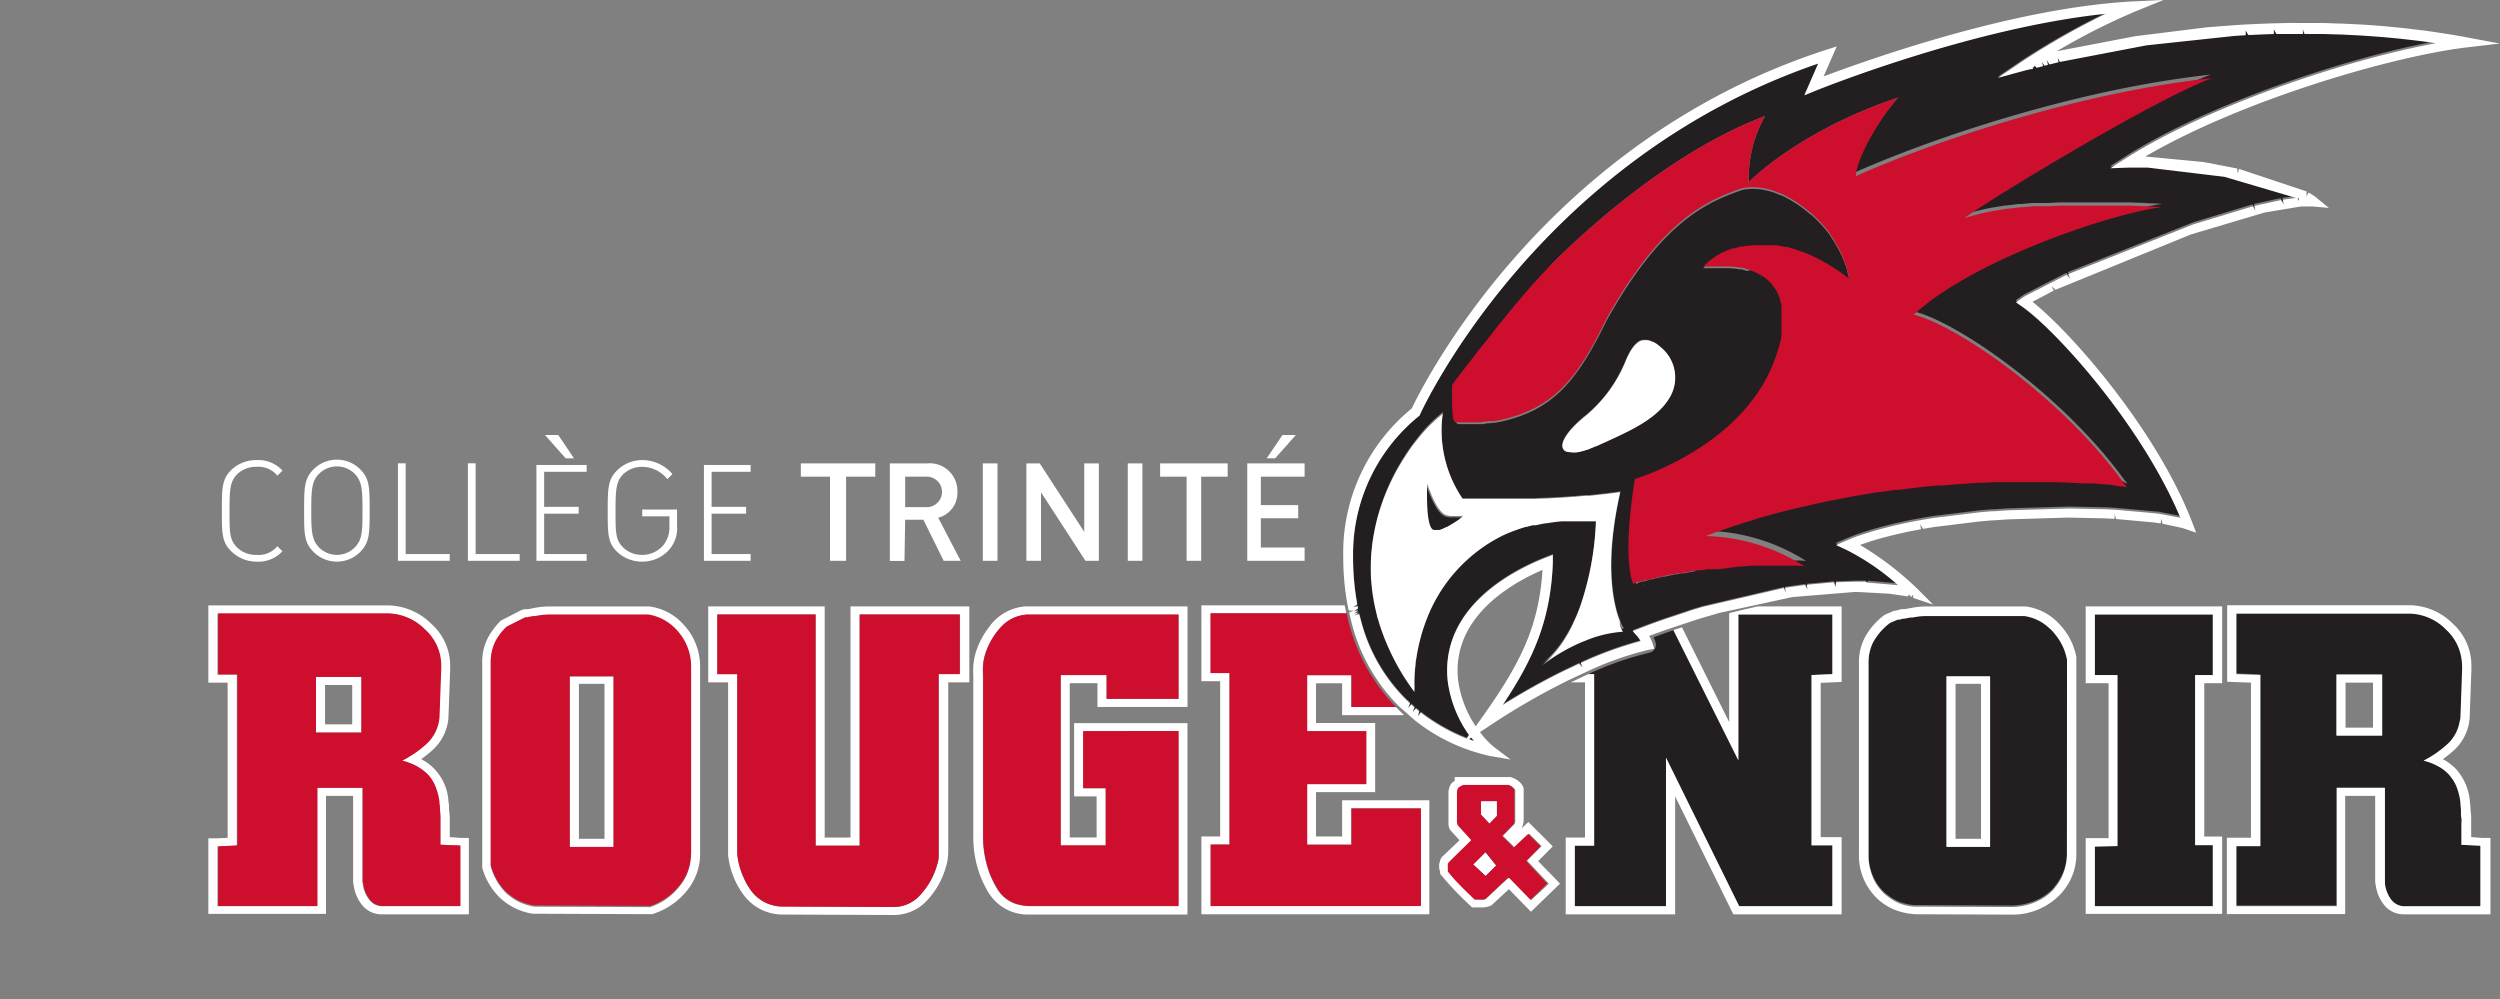 <svg id="Layer_1" data-name="Layer 1" xmlns="http://www.w3.org/2000/svg" viewBox="0 0 333.09 133.13"><rect x="0" y="0" width="333.09" height="133.13" fill="#808080" stroke="none"/><defs><style>.cls-1{fill:none;stroke:#fff;stroke-linecap:round;stroke-linejoin:round;stroke-width:0;}.cls-2{fill:#231f20;}.cls-3{fill:#fff;}.cls-4{fill:#ce0e2d;}</style></defs><polyline class="cls-1" points="0 133.13 0 133.13 0 133.13"/><path class="cls-2" d="M393,314a9.17,9.17,0,0,1,1.88-.2h13a6.11,6.11,0,0,1,3.3,1.58,6.11,6.11,0,0,0-3.3-1.58h-13a9.17,9.17,0,0,0-1.88.2h-.05l-.27,0,.27,0Z" transform="translate(-138.18 -231.89)"/><path class="cls-2" d="M391.91,314.17l-.13,0a.29.29,0,0,0-.1,0,.29.29,0,0,1,.1,0Z" transform="translate(-138.18 -231.89)"/><polygon class="cls-2" points="241.35 112.63 241.35 112.63 241.35 89.95 244.14 89.83 244.14 89.83 241.35 89.95 241.35 112.63"/><path class="cls-2" d="M387.9,349.25a5.76,5.76,0,0,1-.37-.85A5.76,5.76,0,0,0,387.9,349.25Z" transform="translate(-138.18 -231.89)"/><path class="cls-2" d="M331,347.49c0-.05,0-.11,0-.2s0-.08,0-.12,0,.08,0,.12,0,.15,0,.2l0,.19,0,.09,0-.09Z" transform="translate(-138.18 -231.89)"/><rect class="cls-2" x="259.33" y="90.06" height="22.73"/><path class="cls-2" d="M409.2,352.15a7,7,0,0,0,2.67-1.84l0-.05,0,.05A7,7,0,0,1,409.2,352.15Z" transform="translate(-138.18 -231.89)"/><path class="cls-2" d="M389.78,351.41a6.36,6.36,0,0,0,1.26.75,6.76,6.76,0,0,0,2.14.5,7,7,0,0,1-2.14-.5A6.36,6.36,0,0,1,389.78,351.41Z" transform="translate(-138.18 -231.89)"/><polygon class="cls-2" points="197.32 108.54 198.45 109.74 198.77 109.41 198.45 109.74 197.32 108.54 197.32 106.74 197.32 106.74 197.32 108.54"/><polygon class="cls-2" points="197.92 113.56 197.92 113.56 196.28 115.19 196.51 115.41 196.28 115.19 197.92 113.56"/><polygon class="cls-2" points="197.13 119.94 196.99 119.93 196.91 119.93 196.99 119.93 197.13 119.94 197.31 119.94 197.41 119.93 197.31 119.94 197.13 119.94"/><polygon class="cls-2" points="201.15 117.01 201.29 117.15 201.15 117.01 201.15 117.01"/><polygon class="cls-2" points="231.72 120.74 231.72 120.74 241.35 120.74 244.14 120.74 244.14 120.74 241.35 120.74 231.72 120.74"/><path class="cls-2" d="M332.77,349.83l.13.14c.3.32.62.62.93.92-.31-.3-.63-.6-.93-.92Z" transform="translate(-138.18 -231.89)"/><polygon class="cls-2" points="192.96 116.03 192.97 116.07 192.98 116.11 192.97 116.07 192.96 116.03"/><polygon class="cls-2" points="203.33 114.72 205.26 112.78 205.26 112.78 203.33 114.72 206.22 117.77 205.6 118.36 206.22 117.77 203.33 114.72"/><polygon class="cls-2" points="197.94 116.73 197.94 116.73 199.15 115.53 197.94 116.73"/><polygon class="cls-2" points="221.97 120.74 209.81 120.74 209.81 120.74 221.97 120.74 221.97 100.96 221.97 100.96 221.97 120.74"/><path class="cls-2" d="M413.6,319.6v26.07a6.92,6.92,0,0,1-.52,2.68,6.92,6.92,0,0,0,.52-2.68V319.6a7.36,7.36,0,0,0-1.54-3.34A7.36,7.36,0,0,1,413.6,319.6Z" transform="translate(-138.18 -231.89)"/><path class="cls-2" d="M390,314.84l1-.43.18,0-.18,0-1,.43a8.15,8.15,0,0,0-1.7,1.72,7.71,7.71,0,0,0-.62,1h0a7.71,7.71,0,0,1,.62-1A8.15,8.15,0,0,1,390,314.84Z" transform="translate(-138.18 -231.89)"/><path class="cls-2" d="M457,352a2.23,2.23,0,0,0,.71.48A2.23,2.23,0,0,1,457,352Z" transform="translate(-138.18 -231.89)"/><rect class="cls-2" x="311.29" y="104.96" height="15.78"/><polygon class="cls-2" points="307.27 26.67 307.24 26.71 307.27 26.79 307.27 26.67"/><path class="cls-2" d="M455.88,349V336.85h0V349.3s0,.07,0,.1,0-.06,0-.1Z" transform="translate(-138.18 -231.89)"/><polygon class="cls-2" points="306.27 26.43 306.09 26.35 306.31 26.84 306.27 26.43"/><polygon class="cls-2" points="301.16 89.95 297.95 89.83 297.95 89.83 301.16 89.95 301.16 112.73 297.95 112.73 297.95 112.73 301.16 112.73 301.16 89.95"/><polygon class="cls-2" points="307.11 26.1 307.06 26.2 307.08 26.25 307.11 26.1"/><path class="cls-2" d="M333.9,330.37l.68.25c-.12-.14-.24-.3-.36-.46Z" transform="translate(-138.18 -231.89)"/><polygon class="cls-2" points="330.57 112.68 329.31 112.62 330.57 112.68 330.57 112.68"/><path class="cls-2" d="M464.07,315.77a6.55,6.55,0,0,1,2.08,4,6.55,6.55,0,0,0-2.08-4,7,7,0,0,0-4.8-2.12h0A7,7,0,0,1,464.07,315.77Z" transform="translate(-138.18 -231.89)"/><polygon class="cls-2" points="328.03 89.12 328.03 89.12 328.03 89.26 328.03 89.12"/><polygon class="cls-2" points="282.15 112.73 282.15 89.95 282.15 89.95 282.15 112.73 279.11 112.79 279.11 120.74 279.11 120.74 279.11 112.79 282.15 112.73"/><path class="cls-2" d="M464.59,335.28a5.1,5.1,0,0,1,.93,1.57A5.1,5.1,0,0,0,464.59,335.28Z" transform="translate(-138.18 -231.89)"/><path class="cls-2" d="M464.46,335.11a5.57,5.57,0,0,0-1.61-1.19,5.57,5.57,0,0,1,1.61,1.19Z" transform="translate(-138.18 -231.89)"/><path class="cls-2" d="M461.08,333.26h0A14.42,14.42,0,0,0,464.3,331a5.26,5.26,0,0,0,1.56-2.88,5.21,5.21,0,0,1-1.57,2.88A14.14,14.14,0,0,1,461.08,333.26Z" transform="translate(-138.18 -231.89)"/><path class="cls-2" d="M466.18,341.74c0-.28,0-.55,0-.83s0-.41-.05-.61c0,.2,0,.41.05.61S466.17,341.46,466.18,341.74Z" transform="translate(-138.18 -231.89)"/><rect class="cls-2" x="279.1" y="81.88" height="8.07"/><path class="cls-2" d="M466.22,343s0-.06,0-.09,0,.06,0,.09Z" transform="translate(-138.18 -231.89)"/><rect class="cls-2" x="42.21" y="104.96" height="15.78"/><path class="cls-2" d="M333,300.78h0l-.08,0h0l-.16.05h-.05l-.18,0h-.08a2.36,2.36,0,0,1-.29,0h-.32l-.31,0h-.17a3.89,3.89,0,0,1-.54-.1c-1.41-.34-2.6-4.23-2.6-4.23s-.3,6.15.94,6.19a.38.38,0,0,0,.15,0h.12a.7.7,0,0,0,.14,0h0l.13,0,.08,0,.08,0h0l.14-.05.17-.07.15-.06h0l.17-.08h0l.15-.07.1-.06.07,0h0l.14-.08.19-.1.14-.08h0l.14-.09,0,0,.13-.08h0l0,0,.15-.09.12-.07h0a.91.91,0,0,0,.16-.11l.12-.07.16-.11.09-.06.12-.09h0l.08-.06h0l0,0,0,0a.73.73,0,0,0,.09-.08h0l.06-.05a.18.18,0,0,0,.07-.05l.12-.09,0,0Z" transform="translate(-138.18 -231.89)"/><path class="cls-2" d="M230.18,346.51a6.62,6.62,0,0,1-.59,2.12A6.62,6.62,0,0,0,230.18,346.51Z" transform="translate(-138.18 -231.89)"/><polygon class="cls-2" points="61.27 112.68 61.27 120.74 61.27 120.74 61.27 112.68 59.93 112.61 61.27 112.68"/><path class="cls-2" d="M187.33,351.72a4.55,4.55,0,0,1-.57-1,4.55,4.55,0,0,0,.57,1,2.13,2.13,0,0,0,1,.77A2.13,2.13,0,0,1,187.33,351.72Z" transform="translate(-138.18 -231.89)"/><path class="cls-2" d="M186.44,349.3V336.85h0V349.3a.6.6,0,0,0,.06.27,4.16,4.16,0,0,0,.26,1.12,4.25,4.25,0,0,1-.26-1.12A.6.6,0,0,1,186.44,349.3Z" transform="translate(-138.18 -231.89)"/><path class="cls-2" d="M208.3,352.42a6.59,6.59,0,0,1-2.12-1.11A6.59,6.59,0,0,0,208.3,352.42Z" transform="translate(-138.18 -231.89)"/><path class="cls-2" d="M203.61,347.32a8.08,8.08,0,0,0,1.46,2.9,8.08,8.08,0,0,1-1.46-2.9Z" transform="translate(-138.18 -231.89)"/><path class="cls-2" d="M208.47,314.17l-.14,0-.11,0,.11,0Z" transform="translate(-138.18 -231.89)"/><path class="cls-2" d="M204.78,316.56a8.43,8.43,0,0,1,.92-1.05l1.43-.73-1.43.73a8.43,8.43,0,0,0-.92,1.05,6.71,6.71,0,0,0-.61,1,6.22,6.22,0,0,0-.56,2.71h0a6.22,6.22,0,0,1,.56-2.71A6.71,6.71,0,0,1,204.78,316.56Z" transform="translate(-138.18 -231.89)"/><path class="cls-2" d="M209.49,314a9.29,9.29,0,0,1,1.9-.21h13.13a6.22,6.22,0,0,1,2.27.8,6.22,6.22,0,0,0-2.27-.8H211.39a9.29,9.29,0,0,0-1.9.21h0l-.28,0,.28,0Z" transform="translate(-138.18 -231.89)"/><path class="cls-2" d="M196.85,342c0,.35,0,.71,0,1.06v1.41h0V343c0-.35,0-.71,0-1.06s0-.71,0-1.06a.61.61,0,0,0,0-.14.61.61,0,0,1,0,.14C196.82,341.26,196.83,341.62,196.85,342Z" transform="translate(-138.18 -231.89)"/><rect class="cls-2" x="167.16" y="344.62" width="2.57" transform="translate(-153.72 -223.85) rotate(-2.61)"/><path class="cls-2" d="M193.36,333.86a6.4,6.4,0,0,1,1.28.83A6.4,6.4,0,0,0,193.36,333.86Z" transform="translate(-138.18 -231.89)"/><path class="cls-2" d="M196.67,339c0-.07,0-.15,0-.22a7.78,7.78,0,0,0-.42-1.77,7.78,7.78,0,0,1,.42,1.77C196.66,338.86,196.66,338.94,196.67,339Z" transform="translate(-138.18 -231.89)"/><path class="cls-2" d="M194.71,315.77a6.43,6.43,0,0,1,2.17,4.83V321l-.23,6.42a5.39,5.39,0,0,1-1.71,3.59h0a5.39,5.39,0,0,0,1.71-3.59l.23-6.42v-.41a6.43,6.43,0,0,0-2.17-4.83,7.08,7.08,0,0,0-4.85-2.12h0A7.08,7.08,0,0,1,194.71,315.77Z" transform="translate(-138.18 -231.89)"/><rect class="cls-2" x="28.98" y="89.89" width="2.57"/><path class="cls-2" d="M191.69,333.26a15.46,15.46,0,0,0,2.49-1.59,15.46,15.46,0,0,1-2.49,1.59Z" transform="translate(-138.18 -231.89)"/><rect class="cls-2" x="174.08" y="97.41" width="7.88"/><rect class="cls-2" x="161.28" y="112.53" width="2.5"/><polygon class="cls-2" points="141.32 89.95 141.32 89.95 147.44 89.95 147.44 93.11 147.44 93.11 147.44 89.95 141.32 89.95"/><rect class="cls-2" x="141.32" y="112.68" width="6.01"/><path class="cls-2" d="M230.25,320.62h0a7.06,7.06,0,0,0-1.13-3.79A7.06,7.06,0,0,1,230.25,320.62Z" transform="translate(-138.18 -231.89)"/><path class="cls-2" d="M333.21,336.46v0h0v0l-.33.16-.12.08.12-.08Z" transform="translate(-138.18 -231.89)"/><path class="cls-2" d="M271.29,350.78a4.52,4.52,0,0,0,2,1.49A4.52,4.52,0,0,1,271.29,350.78Z" transform="translate(-138.18 -231.89)"/><path class="cls-2" d="M339.88,336.89l-.17-.16a1.1,1.1,0,0,0-.35-.22,1.1,1.1,0,0,1,.35.22Z" transform="translate(-138.18 -231.89)"/><path class="cls-2" d="M331.27,346.76l3-2.94-1.81-2-.09-.31v-4.07a1.26,1.26,0,0,1,.05-.33.47.47,0,0,1,.05-.1.47.47,0,0,0-.05.1,1.26,1.26,0,0,0-.05.33v4.07l.09.31,1.81,2-3,2.94-.07.15-.05.09.05-.09Z" transform="translate(-138.18 -231.89)"/><polygon class="cls-2" points="201.66 112.94 202.93 111.75 201.66 112.94 200.11 111.4 201.67 109.81 200.11 111.4 201.66 112.94"/><rect class="cls-2" x="174.08" y="112.53" width="5.9"/><path class="cls-2" d="M236.41,321.71h0v24a10,10,0,0,0,.87,3.14,10,10,0,0,1-.87-3.14Z" transform="translate(-138.18 -231.89)"/><path class="cls-2" d="M263.27,345.19c0,.36,0,.69,0,1a5,5,0,0,1-.17.78,5,5,0,0,0,.17-.78c0-.32,0-.65,0-1V321.71h0Z" transform="translate(-138.18 -231.89)"/><polygon class="cls-2" points="114.54 112.68 114.54 81.88 114.54 81.88 114.54 112.68 108.67 112.68 108.67 81.88 108.67 81.88 108.67 112.68 114.54 112.68"/><rect class="cls-2" x="95.57" y="81.88" height="7.95"/><path class="cls-2" d="M270.13,348.68h0a11.85,11.85,0,0,1-.52-1.52A11.85,11.85,0,0,0,270.13,348.68Z" transform="translate(-138.18 -231.89)"/><path class="cls-2" d="M271.8,315.14l0,0Z" transform="translate(-138.18 -231.89)"/><path class="cls-2" d="M275.05,313.76H275a4.89,4.89,0,0,0-.57.08,5.21,5.21,0,0,1,.57-.08Z" transform="translate(-138.18 -231.89)"/><path class="cls-2" d="M271,316.06a7.41,7.41,0,0,1,.83-.92,7.41,7.41,0,0,0-.83.92,9.43,9.43,0,0,0-1.63,3.16,6.53,6.53,0,0,0-.24,1.32,6.53,6.53,0,0,1,.24-1.32A9.43,9.43,0,0,1,271,316.06Z" transform="translate(-138.18 -231.89)"/><rect class="cls-2" x="144.32" y="97.44" height="7.6"/><path class="cls-2" d="M366.79,307.55h0l-.25,0,.25,0Z" transform="translate(-138.18 -231.89)"/><path class="cls-2" d="M360,308.92h0l-.21.05-.06,0,.06,0Z" transform="translate(-138.18 -231.89)"/><polygon class="cls-2" points="265.75 27.64 265.75 27.64 265.75 27.64 265.75 27.64"/><path class="cls-2" d="M413,258.62Z" transform="translate(-138.18 -231.89)"/><path class="cls-2" d="M377.84,306.57h0Z" transform="translate(-138.18 -231.89)"/><polygon class="cls-2" points="194.01 56.36 194.01 56.36 194.01 56.36 194.01 56.36"/><path class="cls-2" d="M458.41,237c-1-.11-1.85-.19-2.73-.27l-2.7-.2-2.66-.14-2.62-.08h-.17c-.81,0-1.61,0-2.4,0l-.22-.67v.67h-1.69l-1.84,0-.34-.66,0,.66-1.62.06-1.77.08-.36-.64,0,.66-1.54.1-11.68,1.25L412.59,240l-.32-.61.15.65-1.22.3-.36-.6h0l.16.65-.47.12-.34-.56h0l.16.61-.86.23-.22-.26-.15.1.07.24-.13-.2-.1.06.05.19-.28.08-.06-.08-.18.12v0l-.16,0-4,1.09,3.35-2.27a99.76,99.76,0,0,1,11.08-6.25c-17.93,1.86-38.41,10.15-38.63,10.24l-1.52.62,1.85-4.23c-37.63,12.88-52.9,46.41-53.06,46.75l-.07.17-.15.11a23.72,23.72,0,0,0-8.71,18.81,34.24,34.24,0,0,0,.56,6.24l-.6.37.65-.13.06.28-.6.4.65-.14-.59.42.65-.15-.61.39.65-.15.28,1.06a22.84,22.84,0,0,0,5.9,10.26l.59.56-.28.66.45-.5.43.37-.24.67.43-.51.44.37-.19.69.4-.53a24.66,24.66,0,0,0,6.11,3.47l.32-.46a15.94,15.94,0,0,1-2.84-7.16c-1.05-9.87,8.78-14.81,13.05-16.48l.95-.37,0,1c-.29,7.59-2.49,12.72-6.68,19,2.72-1.69,5.42-3.2,8.07-4.5l2.1-1,.5.51-.27-.61.46-.21a49.52,49.52,0,0,1,7.52-2.7,3.36,3.36,0,0,0-.43-.63l-.63-.72.89-.34c1.17-.45,2.29-.86,3.4-1.24l3.68-1.23,1.31-.4,10.86-2.54.29.63-.11-.66,2.66-.38.33.63-.08-.66,3.57-.32.3.65,0-.66,2.63-.08,1.3,0,.26.67,0-.66,4,.34a32.22,32.22,0,0,0-6.91-4.72l-1.36-.63,1.37-.59c.42-.18.86-.36,1.31-.53l.46-.16c.31-.11.63-.22,1-.32l.55-.18,1-.28.59-.16,1-.26.58-.14,1.2-.27.45-.09q.84-.18,1.71-.33l.28-.05,1.48-.25,6.21-.76,1.49-.13.38,0,1.88-.13,8.13-.24,4.89.1,1.35.07,5.29.48c.35,0,.7.09,1,.15l2.28.44c-5.13-12.27-16.48-24.92-21.12-28.16l-.78-.55.78-.54c.14-.1.3-.21.49-.32l5.47-2.8.5.51-.28-.61,16.73-6.65,7.86-2.38.37.59-.16-.65,3.54-.77.38.61-.12-.66,1.75-.24-9.53-2.81-10.23-1.23-1.33,0-1.2,0-2.46.09,2.07-1.32c10.78-6.86,29.11-13.1,41.32-15.34l-1.47-.21C460.2,237.16,459.3,237.06,458.41,237Zm-109,80-.51.2-.49.22-.45.21-.1.05-.5.25,0,0c-.19.09-.38.21-.57.31a24.9,24.9,0,0,0-3.15,2.07,14.45,14.45,0,0,0,3.15-3.67c.21-.34.41-.69.61-1.05s.41-.82.6-1.24c.11-.23.2-.45.3-.68s.15-.36.22-.54l.21-.55a39.53,39.53,0,0,0,2.14-11.51h-.49l-.13,0h-2.55l-.26,0h0l-.73,0h0l-.36,0h0l-.76.07-.37.05-1,.15h0l-.1,0c-.4.07-.81.15-1.23.25h0l-.14,0-.09,0-.14,0h0l-.05,0-.87.23-.1,0-.35.11c-.31.09-.61.2-.92.31l-.16.06-.25.09h0c-.44.17-.89.35-1.33.56a20.68,20.68,0,0,0-10,10.75l-.2.5c-.07.17-.13.34-.19.51a1.27,1.27,0,0,0-.06.18c-.19.53-.35,1-.49,1.55l-.12.47c-.18.71-.32,1.38-.43,2-.07.46-.13.9-.18,1.31a20.55,20.55,0,0,0-.12,3.6,30.56,30.56,0,0,1-4.68-9.09l-.15-.53c0-.17-.11-.34-.15-.51l-.06-.24c0-.1-.05-.21-.07-.31l-.06-.23c0-.11-.05-.21-.07-.32a1.74,1.74,0,0,1-.05-.22c-.16-.77-.29-1.52-.37-2.27s-.14-1.55-.16-2.31a24.79,24.79,0,0,1,.49-5.45,25.32,25.32,0,0,1,.78-3c.21-.64.44-1.27.68-1.88s.51-1.19.78-1.76.56-1.12.86-1.64.6-1,.92-1.52c.15-.25.31-.48.47-.71.48-.7,1-1.34,1.44-1.93a20.37,20.37,0,0,1,3.15-3.13A16.2,16.2,0,0,0,333,298.26h2l.22,0H341l1.38,0h.21l1.48-.06h.22l1.6-.09h.2l1.72-.13h.18l1.41-.13.42,0h.14l2-.22H352l2.09-.27c-1.66,7.41-1.31,12.26-.68,15.09l.06.25c0,.1.05.2.07.3l.06.24.09.3.06.21c.07.2.13.38.19.54s.15.39.21.55a5.83,5.83,0,0,0,.4.79A15.82,15.82,0,0,0,349.44,317Zm-13.09-28.81Zm12.94-.82a18.51,18.51,0,0,0,5.55-7.57c.1-.22.19-.43.29-.62l.09-.18.2-.37a1.63,1.63,0,0,0,.11-.17l.19-.28.12-.15.19-.23s.07-.08.11-.11l.22-.19.09-.07a1.92,1.92,0,0,1,.31-.18l.05,0a1.34,1.34,0,0,1,.26-.09l.11,0,.21,0h.1a1.72,1.72,0,0,1,.44.06h0a2.56,2.56,0,0,1,.43.17l.09,0,.45.27.09.07c.15.11.31.24.47.38a5.19,5.19,0,0,1,1.08,6.86c-1.65,2.7-5.23,4.29-8.28,5.69l-.69.31-.17.08-.58.26-.07,0-.56.24-.13.05-.43.18-.09,0-.44.16-.1,0-.34.09-.09,0-.36.07h-.08l-.28,0h-.07a2.42,2.42,0,0,1-.47-.05h0a2,2,0,0,1-.47-.17C345.6,291.35,346.84,289.36,349.29,287.33ZM357,309.81l-.17.07.17-.07Zm14.88-2.95h.05l.37,0Zm.76-.07h0Zm2.28-.18h0Zm24.58-11.16h0l-.61.05.62-.05h0ZM421,296h0c.22,0,.43.09.61.14C421.43,296.11,421.22,296.06,421,296Zm-21.27-35.48c.38-.13.78-.25,1.19-.36h0l.32-.08h0c.39-.1.79-.2,1.21-.29h0l0,0-.06,0h0l0,0h0c.44-.1.91-.19,1.38-.27h0l.36-.06h0l1.29-.2h0l.18,0h0l.38-.05,1.14-.14h0l.37,0h0l1.35-.13h0l.25,0h0l.56,0,.48,0-.45,0,.45,0,.55,0h0l.38,0h0l1.36-.08H413l.55,0,.66,0H415l1.34,0h5.62l1.29.05h.15l1.32.07h.3l1.23.08c-8.07,1.15-25.87,7.6-33,14.34,5.85,1.45,20.23,11.42,28.38,23L421,296h0l-.18,0h0l-.18,0-.45-.09h-.09l-.79-.13h0l-.21,0h0l-.54-.07-.2,0-.17,0h0l-.86-.1h-.11l-.23,0h0l-.42,0-.45,0h-.26l-1.12-.07h0l-.22,0h0l-1-.05h-.32l-1.23-.05h-.22l-1.19,0h-1.81l-2,0h-.6l-1.52,0h0l-.66,0h0l-1.9.09h-.29l-2.24.15h0l-.61.05h0l-1.72.14-.33,0-.42,0h0l-1.9.19-.52.06-2.44.3-.4.05-.15,0h-.08c-.62.08-1.26.17-1.89.27h0l-.18,0-.63.09-1.93.32h0l-.62.11h0c-.85.15-1.7.31-2.56.49l-.45.09h-.09c-.69.14-1.38.28-2.07.44l-.84.19-1.93.45-.59.15-.14,0h0l-2.62.69-.35.11c-.76.21-1.52.43-2.28.67h0l-.81.25h0l-1.9.62h0l-.78.27h0c-.87.3-1.74.61-2.61.94a25.63,25.63,0,0,1,13.1,4l-.74-.05h-.18l-.83,0h-.62l-.67,0h-.23l-.47,0h0l-.26,0-.48,0-.28,0-.38,0h-.1l-.3,0-.37,0h-.13l-.29,0h0l-.37,0h-.13l-.29,0-.56.06-.26,0h0l-.5.06-.13,0-.18,0-1.72.24-.08,0-.76.11-.24,0H367l-.46.08h-.07l-.27,0h-.05l-.49.09h0l-.29.05-.22,0-.13,0-.09,0,.22,0-.13,0-.09,0h-.1l-.29.05h0L364,308h0l-.3.06-.42.08h0l-.08,0h0l-.27.05-.38.08-.16,0-.22,0-.6.13-.15,0h0l-.71.16h-.05l-.63.15-.15,0-.08,0h-.05l-.34.09h0l-.24.06-.16.05h0l-.16,0-.23.07h0l-.32.1h0l-.15,0-.08,0h0l-.29.09h0l-.2.07h0l-.14.05-.13.05-.08,0,.08,0,0,0,0,0-.08,0h0l-.08,0-.17.07-.07,0h-.05l-.1,0h0l-.2.09-.11.05h0l-.27.15c-1.54-4,.23-14,.23-14s13.77-4,18.33-15.14c.14-.34.26-.66.38-1v0c0-.1.06-.19.1-.29h0c0,.1-.07.19-.1.29l.06-.19,0-.1h0c.07-.21.15-.42.21-.62s.07-.24.11-.36h0c0-.18.11-.36.16-.54h0l.09-.37h0c0-.12.06-.24.08-.36l0-.12h0c0-.12.05-.24.07-.36l0-.17v0l0,.14h0l0-.14v-.09a1.55,1.55,0,0,0,0-.21v0h0c0-.12,0-.23,0-.35h0c0-.1,0-.2,0-.29s0-.1,0-.14,0-.22,0-.33h0c0-.13,0-.27,0-.4h0c0-.11,0-.21,0-.32h0c0-.13,0-.25,0-.38h0c0-.1,0-.2,0-.3h0l0-.35h0a2.7,2.7,0,0,0,0-.28l0-.18,0-.16h0c0-.09,0-.17-.05-.26h0l-.09-.32h0a2.17,2.17,0,0,1-.07-.24s0-.08,0-.13a1.34,1.34,0,0,0-.07-.18h0c0-.07,0-.14-.08-.2a.93.93,0,0,0-.05-.1l-.11-.24s-.05-.11-.08-.17h0a.05.05,0,0,0,0,0,2.63,2.63,0,0,0-.2-.33l-.05-.09a5,5,0,0,0-.32-.44l-.06-.07-.05-.06-.11-.12.1.12h0l-.1-.12-.13-.15-.13-.13-.22-.2,0,0h0l-.16-.13,0,0-.23-.18h0l-.18-.13-.11-.07-.15-.1h0l-.2-.11h0l-.05,0,.05,0-.12-.07-.14-.08-.21-.11h0l-.18-.09,0,0h0l0,0-.23-.1h0l-.28-.11-.23-.09L371,268l-.24-.07h0l-.31-.09h0l-.25-.07h0l-.13,0-.17,0h0l-.25-.05h0l-.34-.05h0l-.25,0h0l-.37-.05h0l-.24,0h0l-.42,0h-.27l-.55,0,.55,0h0a5.12,5.12,0,0,0-.56,0h-.69c-.46,0-.93,0-1.4,0,.21-.22.42-.43.65-.63h0l0,0h0c.23-.19.46-.37.71-.54h0l.07-.06h0l.07-.05.34-.2.34-.21-.19.12.19-.12h0l0,0,.05,0h0l0,0,0,0h0a7.49,7.49,0,0,1,.81-.38h0l.12-.06h0q.42-.17.87-.3h0l.14,0h0a8.82,8.82,0,0,1,.92-.22h0l.14,0h0a9.05,9.05,0,0,1,.93-.13h.19c.34,0,.69-.05,1.05-.05h.62l.31,0h0l.36,0h.06l.26,0h0l.37,0h0l.32,0h0l.37.07h0l.33.06h0l.38.09h0l.18,0,.15,0h0l.39.1h0l.33.1h0l.39.12h0l.33.12h0l.4.14h0l.23.09.1,0-.1,0,0,0,.06,0h0l.41.16h0l.35.15h0l.41.19h0l.32.15h0l.43.21h0l.35.18h0l.44.24h0l.13.08.21.12h0l.46.27h0l0,0,0,0h0l.05,0h0l.27.17h0c.17.1.33.21.49.32h0l.06,0,.25.17h0l.54.38h0l.22.16-.22-.16h0l.12.09.12.08,0,0h0l.82.62a10.14,10.14,0,0,0-.29-1.21.31.31,0,0,0,0-.08s0-.05,0-.08h0c-.11-.37-.24-.74-.38-1.1h0c0-.06-.05-.12-.07-.19q-.23-.53-.48-1.05l-.09-.17h0c-.18-.35-.37-.7-.58-1h0l0-.07h0c-.21-.33-.43-.65-.66-1h0l0-.05v0l0,0h0c-.23-.31-.47-.61-.72-.91h0l-.13-.15h0c-.25-.28-.5-.56-.76-.82h0l-.14-.14c-.27-.27-.54-.52-.82-.77h0l-.05,0h0l-.06-.06c-.29-.24-.58-.48-.87-.7l0,0c-.3-.23-.6-.44-.91-.64l-.14-.1-.88-.53h0l-.16-.09h0c-.3-.16-.59-.31-.89-.44.3.13.59.28.89.44h0c-.3-.16-.59-.31-.89-.44l0,0h0l-.07,0h0l-.46-.19-.15-.06-.31-.12,0,0-.9-.27h0l-.09,0h0a6.66,6.66,0,0,0-.85-.16h0l-.15,0h0a7.31,7.31,0,0,0-.8-.05h-.13a6.49,6.49,0,0,0-.78.06h0l-.07,0h0a3.68,3.68,0,0,0-.76.19c-4.55,1.62-10.53,4.3-17.76,17.33-4,8.2-7.16,11.83-13.95,13.41l-1,.18h-.1l-.14,0h-.07l-.26.05-.28,0h0l-.3.05h0l-.45.07h-.09l-.19,0h0l-.12,0,.12,0-.16,0-.16,0h-.3l-.32,0h0l-.21,0h0l-.27,0h-1.16l-.1,0-.11,0h0l-.07,0h0l-.06,0h0l.06,0h0l-.06,0h0l-.06,0h0l0,0h0l0,0h0l-.06-.05h0l0,0-.06-.06L332,288c-.38-.45-.25-4.78-.25-4.78s.37-.51,1-1.37c.27-.37.59-.8,1-1.28l.78-1,.87-1.14,1-1.22,1-1.29.52-.66c.72-.89,1.46-1.8,2.21-2.69,1.31-1.57,2.64-3.1,3.9-4.43L345,267c5.5-5.49,16.63-15.25,28.35-19.64a16.69,16.69,0,0,0-2.16,8.8s6.49-6.78,19.89-11.27c-3.1,3.44-5.66,8.71-5.83,10,11.27-5,30.41-11.22,47.49-13.06C424.83,244.74,401.44,259,399.73,260.54Zm-30.79,40.84h0l-.79.27.78-.27Zm6.46-29.74a.93.93,0,0,1,.05.1h0Zm.56,4.2,0-.33Zm-5.33-18.95h0Zm.69,7.55h0Zm3.87.19.27.05h.06Zm4.3-4.25.05,0,0,0Zm.16,5.7,0,0h0Zm1.72.89a1.55,1.55,0,0,1,.22.12l-.06,0Zm1.53-2.6c.21.33.4.68.58,1h0l-.18-.32C383.17,264.84,383,264.6,382.9,264.37Zm.3,3.73-.25-.17.25.17Z" transform="translate(-138.18 -231.89)"/><path class="cls-2" d="M375.39,257.72l-.31-.12.31.12Z" transform="translate(-138.18 -231.89)"/><path class="cls-3" d="M392.38,311.35l.13-.26.12.12,0,.2.06-.16.12.12,0,0v.11l.27-.38,0,.45,2.66.89-2-2a40.62,40.62,0,0,0-7.74-5.94l.34-.12.92-.32.53-.16c.3-.09.61-.19.92-.27l.57-.16,1-.25.56-.14,1.17-.26.45-.1,1.67-.32-.12-.66.4.61,1.45-.24,6.13-.75,1.61-.14.24,0,1.86-.13,8.05-.24,4.83.1,1.34.07,0-.67.2.69,4.94.45,1,.14.1-.66.14.7,2.53.54c.21.06.42.12.61.19l1.35.46-.51-1.33c-4.69-12.24-16-25.22-21.3-29.43l2.83-1.49-.29-.6.53.49,18-7.36,9.83-2.93,4.86-.81.54,0h.3c.26,0,.51,0,.74,0l2.15.19-1.67-1.37a5,5,0,0,0-.41-.3l-.09.14h0l.1-.14-.63-.38-.28.51h0l0-.66-9-3-.15.65-.09-.7-4.46-.86-7.77-.74c13.17-7.68,33.29-13.42,42.86-14.54l4.36-.51-4.32-.81c-.94-.18-1.88-.34-2.85-.49s-1.85-.29-2.83-.42l-2.81-.34-2.78-.27-2.75-.2-2.71-.13c-.84,0-1.67-.06-2.49-.08h-.19l-2.42,0H443.2L441,235l-1.64.06-2.11.1-1.55.1-3.51.27-9.56,1.19-10.42,2a87,87,0,0,1,10.63-5.37l3.61-1.47-3.89.19c-16.18.8-35.87,7.93-41.41,10l1.75-4-1.42.46c-37.82,12.24-53.95,45.14-55.2,47.78a24.79,24.79,0,0,0-9.13,19.8,35.1,35.1,0,0,0,.59,6.48l.13.65.69,0-.63.25.37,1.54A24.26,24.26,0,0,0,324.57,326l2.16,1.9a24.52,24.52,0,0,0,10,4.72l2.71.47-2.19-1.66a11,11,0,0,1-1.89-2l1-.65a92.9,92.9,0,0,1,10.76-6.24l2.73-1.28a43.07,43.07,0,0,1,8-2.8l.73-.13-.21-.71a5.47,5.47,0,0,0-.46-1c.87-.33,1.74-.64,2.64-.95l3.61-1.2,1.24-.38,1.86-.54,9.74-2.11,8.44-.69,4.42.24m2.32.37-.52-.11.29.06m-1.81-.29,1.33.2m54-52.61v.12l0-.09Zm-.16-.57,0,.15,0-.05ZM333.9,330.37l.32-.21c.12.16.24.32.36.46Zm1.5-2.55-.6.84a14.51,14.51,0,0,1-2.35-6.16c-.88-8.28,6.93-12.82,11.25-14.68C343.21,315.6,340.58,320.57,335.4,327.82Zm109.05-69.5.05.41-.23-.5Zm-57.73,51.07-1.3,0-2.63.08,0,.66-.3-.65-3.57.32.08.66-.33-.63-2.66.38.11.66-.29-.63L365,312.76l-1.31.4L360,314.39c-1.11.38-2.23.79-3.4,1.24l-.89.34.63.72a3.36,3.36,0,0,1,.43.63,49.52,49.52,0,0,0-7.52,2.7l-.46.21.27.61-.5-.51-2.1,1c-2.65,1.3-5.35,2.81-8.07,4.5,4.19-6.27,6.39-11.4,6.68-19l0-1-.95.37c-4.27,1.67-14.1,6.61-13.05,16.48a15.94,15.94,0,0,0,2.84,7.16l-.32.46a24.66,24.66,0,0,1-6.11-3.47l-.4.53.19-.69-.44-.37-.43.51.24-.67-.43-.37-.45.5.28-.66-.59-.56a22.84,22.84,0,0,1-5.9-10.26l-.28-1.06-.65.15.61-.39-.65.15.59-.42-.65.14.6-.4-.06-.28-.65.13.6-.37a34.24,34.24,0,0,1-.56-6.24,23.72,23.72,0,0,1,8.71-18.81l.15-.11.07-.17c.16-.34,15.43-33.87,53.06-46.75l-1.85,4.23,1.52-.62c.22-.09,20.7-8.38,38.63-10.24A99.76,99.76,0,0,0,407.72,240l-3.35,2.27,4-1.09.16,0v0l.18-.12.06.08.28-.08-.05-.19.1-.06.13.2-.07-.24.15-.1.22.26.86-.23-.16-.61h0l.34.56.47-.12-.16-.65h0l.36.6,1.22-.3-.15-.65.32.61,11.54-2.21,11.68-1.25,1.54-.1,0-.66.36.64,1.77-.08,1.62-.06,0-.66.34.66,1.84,0h1.69v-.67l.22.67c.79,0,1.59,0,2.4,0h.17l2.62.08,2.66.14,2.7.2c.88.08,1.76.16,2.73.27s1.79.2,2.75.33l1.47.21c-12.21,2.24-30.54,8.48-41.32,15.34l-2.07,1.32,2.46-.09,1.2,0,1.33,0,10.23,1.23,9.53,2.81-1.75.24.12.66-.38-.61-3.54.77.16.65-.37-.59-7.86,2.38-16.73,6.65.28.61-.5-.51-5.47,2.8c-.19.11-.35.22-.49.32l-.78.54.78.55c4.64,3.24,16,15.89,21.12,28.16l-2.28-.44c-.33-.06-.68-.11-1-.15l-5.29-.48-1.35-.07-4.89-.1-8.13.24-1.88.13-.38,0-1.49.13-6.21.76-1.48.25-.28.05q-.87.15-1.71.33l-.45.09-1.2.27-.58.14-1,.26-.59.16-1,.28-.55.18c-.33.1-.65.21-1,.32l-.46.16c-.45.17-.89.35-1.31.53l-1.37.59,1.36.63a32.22,32.22,0,0,1,6.91,4.72l-4-.34" transform="translate(-138.18 -231.89)"/><polygon class="cls-3" points="265.75 27.64 265.75 27.64 265.75 27.64 265.75 27.64"/><polygon class="cls-3" points="194.27 56.5 194.27 56.5 194.28 56.5 194.27 56.5"/><path class="cls-3" d="M332.36,288.35h0Z" transform="translate(-138.18 -231.89)"/><path class="cls-3" d="M332.39,288.36h0l.06,0Z" transform="translate(-138.18 -231.89)"/><path class="cls-3" d="M402.47,259.81h0l.06,0h0Z" transform="translate(-138.18 -231.89)"/><path class="cls-3" d="M375.53,257.79c.3.13.59.28.89.44h0C376.12,258.07,375.83,257.92,375.53,257.79Z" transform="translate(-138.18 -231.89)"/><polygon class="cls-3" points="267.6 27.35 267.6 27.34 267.6 27.34 267.6 27.35"/><polygon class="cls-3" points="243.22 30.43 243.22 30.43 243.22 30.43 243.22 30.43"/><polygon class="cls-3" points="196.52 56.51 196.52 56.51 196.52 56.51 196.52 56.51 196.52 56.51"/><path class="cls-3" d="M379.49,260.38h0l0,0Z" transform="translate(-138.18 -231.89)"/><path class="cls-3" d="M382.12,263.22h0l0,0,0,0Z" transform="translate(-138.18 -231.89)"/><polygon class="cls-3" points="197.14 56.42 197.14 56.42 197.14 56.42 197.14 56.42"/><path class="cls-3" d="M335.6,288.27h0Z" transform="translate(-138.18 -231.89)"/><path class="cls-3" d="M375.08,257.6l-.15-.06.46.19h0Z" transform="translate(-138.18 -231.89)"/><path class="cls-3" d="M335.32,288.31l-.12,0h0Z" transform="translate(-138.18 -231.89)"/><path class="cls-3" d="M334.92,288.36h0Z" transform="translate(-138.18 -231.89)"/><path class="cls-3" d="M337.2,288h0Z" transform="translate(-138.18 -231.89)"/><path class="cls-3" d="M421,296c.22,0,.43.09.61.14-.18-.05-.39-.1-.61-.14Z" transform="translate(-138.18 -231.89)"/><path class="cls-3" d="M371.32,264.44h0Z" transform="translate(-138.18 -231.89)"/><path class="cls-3" d="M371.32,264.44h0Z" transform="translate(-138.18 -231.89)"/><path class="cls-3" d="M375.4,271.64l.05.09h0A.93.93,0,0,0,375.4,271.64Z" transform="translate(-138.18 -231.89)"/><polygon class="cls-3" points="244.71 32.47 244.72 32.48 244.72 32.48 244.71 32.48 244.71 32.47"/><path class="cls-3" d="M381.59,267.09a1.55,1.55,0,0,0-.22-.12l.16.08Z" transform="translate(-138.18 -231.89)"/><path class="cls-3" d="M378.4,265.55l0,0,.1,0h0Z" transform="translate(-138.18 -231.89)"/><path class="cls-3" d="M410.34,258.77l-.48,0h0Z" transform="translate(-138.18 -231.89)"/><path class="cls-3" d="M373.49,306.71h0Z" transform="translate(-138.18 -231.89)"/><polyline class="cls-1" points="236.71 74.73 236.71 74.73 236.71 74.73"/><path class="cls-3" d="M363.17,308.2h0l.08,0h0Z" transform="translate(-138.18 -231.89)"/><path class="cls-3" d="M357.63,309.58l.29-.09-.29.09Z" transform="translate(-138.18 -231.89)"/><path class="cls-3" d="M357,309.81h0l-.17.07Z" transform="translate(-138.18 -231.89)"/><path class="cls-3" d="M358.91,309.2h0Z" transform="translate(-138.18 -231.89)"/><path class="cls-3" d="M375.53,272a1.34,1.34,0,0,1,.07.18,1.46,1.46,0,0,0-.07-.19Z" transform="translate(-138.18 -231.89)"/><path class="cls-3" d="M372.62,306.79h0Z" transform="translate(-138.18 -231.89)"/><path class="cls-3" d="M390.87,296.35h0Z" transform="translate(-138.18 -231.89)"/><path class="cls-3" d="M401.74,295.3h0Z" transform="translate(-138.18 -231.89)"/><path class="cls-3" d="M399.48,295.45h0Z" transform="translate(-138.18 -231.89)"/><path class="cls-3" d="M399.46,295.45h0l-.62.05Z" transform="translate(-138.18 -231.89)"/><path class="cls-3" d="M406.11,295.14h0Z" transform="translate(-138.18 -231.89)"/><path class="cls-3" d="M420.08,258.53h0Z" transform="translate(-138.18 -231.89)"/><path class="cls-1" d="M413,258.62h0" transform="translate(-138.18 -231.89)"/><path class="cls-3" d="M413,258.62Z" transform="translate(-138.18 -231.89)"/><path class="cls-3" d="M414.57,258.56h0Z" transform="translate(-138.18 -231.89)"/><polygon class="cls-3" points="194.73 56.59 194.74 56.59 194.73 56.59 194.73 56.59"/><path class="cls-3" d="M332.24,288.28l0,0,0,0Z" transform="translate(-138.18 -231.89)"/><polygon class="cls-3" points="198.16 56.26 198.17 56.26 198.17 56.26 198.16 56.26"/><path class="cls-3" d="M336.89,288.05h0l-.27.05Z" transform="translate(-138.18 -231.89)"/><path class="cls-3" d="M420.62,258.54h-.28l.84,0Z" transform="translate(-138.18 -231.89)"/><path class="cls-3" d="M419.69,258.52h0Z" transform="translate(-138.18 -231.89)"/><polygon class="cls-3" points="232.44 25 232.45 25 232.46 25 232.44 25"/><polygon class="cls-3" points="194.01 56.36 194.01 56.36 194.01 56.36 194.01 56.36 194.01 56.36"/><path class="cls-1" d="M333.73,288.48h-.07" transform="translate(-138.18 -231.89)"/><path class="cls-3" d="M359.74,309l-.06,0h0l.08,0,.15,0h0Z" transform="translate(-138.18 -231.89)"/><polygon class="cls-3" points="244.66 32.4 244.66 32.4 244.66 32.4 244.66 32.4"/><polygon class="cls-3" points="244.67 32.4 244.66 32.4 244.66 32.4 244.67 32.4"/><path class="cls-3" d="M365,307.86l.13,0-.22,0h0Z" transform="translate(-138.18 -231.89)"/><path class="cls-3" d="M375.86,273.11l0,.16s0-.06,0-.09A.2.2,0,0,0,375.86,273.11Z" transform="translate(-138.18 -231.89)"/><path class="cls-3" d="M371.86,306.86l.42,0-.37,0Z" transform="translate(-138.18 -231.89)"/><path class="cls-3" d="M372.08,268.41h0Z" transform="translate(-138.18 -231.89)"/><path class="cls-3" d="M366.75,307.56l-.25,0h0l.46-.08-.17,0Z" transform="translate(-138.18 -231.89)"/><path class="cls-3" d="M372.68,268.72l.12.07-.05,0,0,0Z" transform="translate(-138.18 -231.89)"/><path class="cls-3" d="M374.49,270.2h0l-.1-.12.11.12Z" transform="translate(-138.18 -231.89)"/><path class="cls-1" d="M376,275.51l0,.33" transform="translate(-138.18 -231.89)"/><polygon class="cls-3" points="218.51 78.04 218.51 78.04 218.51 78.04 218.51 78.04"/><path class="cls-3" d="M375,279.93l-.06.19c0-.1.06-.19.1-.29h0Z" transform="translate(-138.18 -231.89)"/><polygon class="cls-3" points="236.85 47.94 236.85 47.94 236.85 47.94 236.85 47.94"/><path class="cls-3" d="M357.16,309.75l-.08,0,.08,0,.13-.05-.08,0Z" transform="translate(-138.18 -231.89)"/><path class="cls-3" d="M358,309.46l.15,0h0Z" transform="translate(-138.18 -231.89)"/><path class="cls-3" d="M375.86,276.64a1.55,1.55,0,0,1,0,.21v0A1.55,1.55,0,0,0,375.86,276.64Z" transform="translate(-138.18 -231.89)"/><path class="cls-3" d="M375.78,277.08l0-.14,0,.14Z" transform="translate(-138.18 -231.89)"/><polygon class="cls-3" points="237.68 44.73 237.68 44.73 237.68 44.73 237.68 44.73"/><path class="cls-3" d="M375.71,277.44l0,.12,0-.12Z" transform="translate(-138.18 -231.89)"/><path class="cls-3" d="M358.47,309.32h0Z" transform="translate(-138.18 -231.89)"/><path class="cls-3" d="M383.2,268.1h0l-.25-.17Z" transform="translate(-138.18 -231.89)"/><polygon class="cls-3" points="227.5 34.84 227.51 34.84 227.51 34.84 227.5 34.84"/><path class="cls-3" d="M375.52,264.69h-.06l-.27-.05.33.06Z" transform="translate(-138.18 -231.89)"/><path class="cls-3" d="M368.15,301.65l.79-.27h0Z" transform="translate(-138.18 -231.89)"/><path class="cls-3" d="M382.05,267.36h0l0,0h0Z" transform="translate(-138.18 -231.89)"/><path class="cls-3" d="M367.33,265.61h0l-.05,0h0Z" transform="translate(-138.18 -231.89)"/><polygon class="cls-3" points="229.15 33.72 229.15 33.72 229.15 33.72 229.15 33.72"/><path class="cls-3" d="M379.69,266.1l0,0h0Z" transform="translate(-138.18 -231.89)"/><path class="cls-3" d="M367.23,265.66l-.34.21.15-.09Z" transform="translate(-138.18 -231.89)"/><path class="cls-3" d="M367.64,267.37l-.55,0a5.12,5.12,0,0,1,.56,0Z" transform="translate(-138.18 -231.89)"/><path class="cls-3" d="M375.6,306.58h0l.67,0h-.11l-.55,0Z" transform="translate(-138.18 -231.89)"/><path class="cls-3" d="M383.48,265.4h0c-.18-.35-.37-.7-.58-1,.14.23.27.47.4.71Z" transform="translate(-138.18 -231.89)"/><path class="cls-3" d="M370,267.71l.13,0h0Z" transform="translate(-138.18 -231.89)"/><path class="cls-3" d="M377.75,306.57h0Z" transform="translate(-138.18 -231.89)"/><path class="cls-1" d="M383.75,268.48h0" transform="translate(-138.18 -231.89)"/><path class="cls-3" d="M383.87,268.57l-.12-.09.22.16h0Z" transform="translate(-138.18 -231.89)"/><path class="cls-3" d="M347.3,292.13h0a2.42,2.42,0,0,0,.47.05h.07l.28,0h.08l.36-.07.09,0L349,292l.1,0,.44-.16.09,0,.43-.18.13-.05.56-.24.07,0,.58-.26.17-.08.69-.31c3.05-1.4,6.63-3,8.28-5.69a5.19,5.19,0,0,0-1.08-6.86c-.16-.14-.32-.27-.47-.38l-.09-.07-.45-.27-.09,0a2.56,2.56,0,0,0-.43-.17h0a1.72,1.72,0,0,0-.44-.06h-.1l-.21,0-.11,0a1.34,1.34,0,0,0-.26.09l-.05,0a1.92,1.92,0,0,0-.31.18l-.09.07-.22.19s-.07.08-.11.11l-.19.23-.12.15-.19.28a1.63,1.63,0,0,1-.11.17l-.2.37-.09.18c-.1.19-.19.4-.29.62a18.51,18.51,0,0,1-5.55,7.57c-2.45,2-3.69,4-2.46,4.63A2,2,0,0,0,347.3,292.13Z" transform="translate(-138.18 -231.89)"/><path class="cls-3" d="M343.11,346.62l1.24-1.24.71-.72-.71-.72-1.66-1.65-.87-.88-.89.83,0,0,.08-.2a4.28,4.28,0,0,0,.13-.46,3.41,3.41,0,0,0,.05-.55v-4.09l-.06-.17a1.75,1.75,0,0,0-.53-.72l0,0a2.69,2.69,0,0,0-.94-.55l-.21-.08H332v.5a2.61,2.61,0,0,0-.27.19l-.09.08-.07.09a1.68,1.68,0,0,0-.32.64,2,2,0,0,0-.08.59v4.22l0,.14.09.3.07.22.15.17,1.16,1.29L330.37,346l-.08.08-.06.09a1.73,1.73,0,0,0-.17.33l0,0,0,.09a2.23,2.23,0,0,0-.13.44,2.94,2.94,0,0,0,0,.37,1.52,1.52,0,0,0,.06.42,2.17,2.17,0,0,0,.07.24v.26l.24.28c.57.69,1.17,1.36,1.78,2s1.24,1.25,1.88,1.85l.36.34h.4l.05,0H335a1.83,1.83,0,0,0,.33,0h.17l.33,0a2.23,2.23,0,0,0,.36-.05,2.75,2.75,0,0,0,.49-.14l.22-.09.16-.15,2.16-2,2.05,2.1.89.91.92-.89,2.22-2.15.73-.7-.69-.73Zm-.93,5.19L339.47,349l-.13-.14h-.19l-3,2.81a1.09,1.09,0,0,1-.24.07,1.24,1.24,0,0,1-.27,0H335l-.12,0h-.11c-.31-.29-.61-.59-.91-.89s-.63-.6-.93-.92l-.13-.14c-.55-.57-1.08-1.16-1.59-1.78V348l0,0v-.1l0-.09,0-.09,0-.19c0-.05,0-.11,0-.2s0-.08,0-.12,0-.09,0-.12l0-.05.05-.09.07-.15,3-2.94-1.81-2-.09-.31v-4.07a1.26,1.26,0,0,1,.05-.33.47.47,0,0,1,.05-.1,1,1,0,0,1,.08-.18,1.37,1.37,0,0,1,.2-.13l.12-.08.33-.16v0h6l.16.07a1.1,1.1,0,0,1,.35.22l.17.16a.63.63,0,0,1,.13.2V341a2,2,0,0,1,0,.36,1.3,1.3,0,0,1-.08.29l0,0-1.56,1.6,1.55,1.54,1.26-1.19.68-.63,1.65,1.65h0l-1.93,1.94,2.89,3.06-.61.59Z" transform="translate(-138.18 -231.89)"/><polygon class="cls-3" points="198.45 109.74 198.77 109.41 199.44 108.72 199.44 106.74 197.32 106.74 197.32 108.54 198.45 109.74"/><polygon class="cls-3" points="199.35 115.33 197.92 113.56 196.28 115.19 196.51 115.41 197.94 116.73 199.15 115.53 199.35 115.33"/><path class="cls-3" d="M198.1,343.42V343q0-.55,0-1.11c0-.33,0-.66,0-1v-.1c0-.34-.06-.68-.08-1s0-.74-.09-1.11a6.75,6.75,0,0,0-3.63-5.65,14.64,14.64,0,0,0,1.58-1.27,6.47,6.47,0,0,0,2.05-4.25v-.06l.23-6.42v-.44a7.47,7.47,0,0,0-2.5-5.57,8.4,8.4,0,0,0-5.71-2.47H165.94v10.3h2.57v20.67l-1.41.07-1.16,0v10.06h15.67V337.93h3.62V349.3a1.68,1.68,0,0,0,.07.5,5.24,5.24,0,0,0,1,2.51,3.32,3.32,0,0,0,2.79,1.4h11.56V343.53l-1.15,0Zm1.35,9.21H189.1a2.33,2.33,0,0,1-.76-.14,2.13,2.13,0,0,1-1-.77,4.55,4.55,0,0,1-.57-1,4.16,4.16,0,0,1-.26-1.12.6.6,0,0,1-.06-.27V336.85h-6.05v15.78H167.16v-7.95h0l2.57-.12V321.77h-2.57v-8.12h22.7a7.08,7.08,0,0,1,4.85,2.12,6.43,6.43,0,0,1,2.17,4.83V321l-.23,6.42a5.39,5.39,0,0,1-1.71,3.59h0c-.25.22-.5.44-.76.65a15.46,15.46,0,0,1-2.49,1.59,8.39,8.39,0,0,1,1.67.6,6.4,6.4,0,0,1,1.28.83,4.69,4.69,0,0,1,.47.42,5.25,5.25,0,0,1,1.12,1.91,7.78,7.78,0,0,1,.42,1.77c0,.07,0,.15,0,.22,0,.28.05.56.07.84s0,.61.07.92a.61.61,0,0,1,0,.14c0,.35,0,.71,0,1.06s0,.71,0,1.06v1.41l1.24.06,1.33.06Z" transform="translate(-138.18 -231.89)"/><path class="cls-3" d="M186.33,322.07h-6.05v7.42h6.05Zm-1.22,6.33h-3.62v-5.25h3.62Z" transform="translate(-138.18 -231.89)"/><path class="cls-3" d="M224.7,312.69H211.39a11.15,11.15,0,0,0-2.18.23c-.27.06-.52.11-.76.14l-.12,0-.12,0-.15,0a2.73,2.73,0,0,0-.59.2l-1.27.66-1.1.56-.16.08-.13.12a9.13,9.13,0,0,0-1,1.2,6.85,6.85,0,0,0-.72,1.19,7.06,7.06,0,0,0-.66,3.13v27.17l0,.13a9,9,0,0,0,2.35,4,8.24,8.24,0,0,0,4.37,2.13l.12,0h.12l15.47.06h.21l.21-.07a9.51,9.51,0,0,0,4.33-2.95,7.73,7.73,0,0,0,1.85-5.14V320.62a8.16,8.16,0,0,0-2.26-5.57A7.38,7.38,0,0,0,224.7,312.69Zm5.55,7.93v25.05h0a7.71,7.71,0,0,1-.07.84,6.62,6.62,0,0,1-.59,2.12,6.76,6.76,0,0,1-1,1.52,8.26,8.26,0,0,1-3.78,2.6l-15.47-.06a9.14,9.14,0,0,1-1.09-.27,6.59,6.59,0,0,1-2.12-1.11c-.17-.14-.35-.27-.51-.42a7.73,7.73,0,0,1-.6-.67,8.08,8.08,0,0,1-1.46-2.9h0v-27h0a6.22,6.22,0,0,1,.56-2.71,6.71,6.71,0,0,1,.61-1,8.43,8.43,0,0,1,.92-1.05l1.43-.73,1-.49.14-.05.11,0,.14,0,.18-.05.55-.1.28,0h0a9.29,9.29,0,0,1,1.9-.21h13.13a6.22,6.22,0,0,1,2.27.8,6.57,6.57,0,0,1,1.48,1.18,8,8,0,0,1,.85,1.09,7.06,7.06,0,0,1,1.13,3.79Z" transform="translate(-138.18 -231.89)"/><path class="cls-3" d="M219.93,322h-5.84v22.73h5.84Zm-1.21,21.65h-3.41V323h3.41Z" transform="translate(-138.18 -231.89)"/><path class="cls-3" d="M252.72,312.68H251.5v30.8h-3.44v-30.8H232.54V322.8h2.65v23a10.8,10.8,0,0,0,2,5.23,6.46,6.46,0,0,0,5.23,2.71h.05l14.79.06a6,6,0,0,0,4.63-2.16,10.58,10.58,0,0,0,2.3-4.19,5.75,5.75,0,0,0,.26-1.17,8,8,0,0,0,.07-1.12V322.8h2.81V312.68H252.72Zm13.37,9h-2.82v23.48c0,.36,0,.69,0,1a5,5,0,0,1-.17.78c0,.07,0,.14-.06.22A9.56,9.56,0,0,1,260.9,351a4.71,4.71,0,0,1-3.67,1.74l-14.78-.06a5.21,5.21,0,0,1-4.26-2.21,8.86,8.86,0,0,1-.91-1.61,10,10,0,0,1-.87-3.14v-24h-2.66v-7.95h13.1v30.8h5.87v-30.8h13.37Z" transform="translate(-138.18 -231.89)"/><path class="cls-3" d="M275.05,312.68h-.18a6.5,6.5,0,0,0-4.91,2.76,10.56,10.56,0,0,0-1.8,3.49,8.53,8.53,0,0,0-.3,2.92,2.66,2.66,0,0,0,0,.3v21.15a14.43,14.43,0,0,0,1.12,5.76,14.76,14.76,0,0,0,.86,1.68,6.13,6.13,0,0,0,5.36,3h21.19V328.24H281.29V338h3v5.47h-3.58V322.92h3.69v3.16h12v-13.4H275.05ZM295.2,325h-9.58v-3.17H279.5v22.73h6v-7.63h-3v-7.6h12.7v23.3H275.27a6.31,6.31,0,0,1-1.93-.36,4.52,4.52,0,0,1-2-1.49,5.07,5.07,0,0,1-.36-.54,14.31,14.31,0,0,1-.8-1.56h0a11.85,11.85,0,0,1-.52-1.52,13.91,13.91,0,0,1-.52-3.85V322.07a2.17,2.17,0,0,1,0-.26,9,9,0,0,1,0-1.27,6.53,6.53,0,0,1,.24-1.32,9.43,9.43,0,0,1,1.63-3.16,7.41,7.41,0,0,1,.83-.92h0l0,0a5,5,0,0,1,2.55-1.26,4.89,4.89,0,0,1,.57-.08H295.2Z" transform="translate(-138.18 -231.89)"/><path class="cls-3" d="M318.16,338.51H317v4.83h-3.48v-5.91h7.88v-9.21h-7.88v-5.29H317v4.24h8.27l-.13-.11-.44-.43-.55-.54h-5.94v-4.24h-5.9v7.45h7.88v7.05h-7.88v8.07h5.9v-4.83h9.25v13h-28v-8.19H302V321.57h-2.5v-7.95h18.06c0-.18-.07-.36-.11-.54s-.07-.36-.11-.54H298.25v10.11h2.5v20.69h-2.5V353.7h30.37V338.51H318.16Z" transform="translate(-138.18 -231.89)"/><path class="cls-2" d="M413.6,319.6a7.36,7.36,0,0,0-1.54-3.34c-.14-.18-.27-.35-.43-.52a5.36,5.36,0,0,0-.43-.4,6.11,6.11,0,0,0-3.3-1.58h-13a9.17,9.17,0,0,0-1.88.2h-.05l-.27,0-.55.1-.19.05-.13,0a.29.29,0,0,0-.1,0l-.15.05-.4.09-.18,0-1,.43a8.15,8.15,0,0,0-1.7,1.72,7.71,7.71,0,0,0-.62,1,6.21,6.21,0,0,0-.55,2.71v25.6a7.14,7.14,0,0,0,.45,2.51,5.76,5.76,0,0,0,.37.85,5.28,5.28,0,0,0,.48.78,7.7,7.7,0,0,0,.75.86,6.44,6.44,0,0,0,.65.52,6.36,6.36,0,0,0,1.26.75,7,7,0,0,0,2.14.5c.25,0,.49,0,.74,0l12.19.05h0a8.24,8.24,0,0,0,3.05-.59,7,7,0,0,0,2.67-1.84l0-.05.1-.11a6.75,6.75,0,0,0,1.07-1.8,6.92,6.92,0,0,0,.52-2.68Zm-10.27,25.08h-5.81V322h5.81Z" transform="translate(-138.18 -231.89)"/><polygon class="cls-2" points="279.11 81.88 279.11 89.95 282.15 89.95 282.15 89.95 282.15 112.73 279.11 112.79 279.11 120.74 294.86 120.74 294.86 112.61 292.47 112.61 292.47 112.61 292.47 89.95 292.47 89.95 294.86 89.95 294.86 81.88 279.11 81.88"/><path class="cls-2" d="M457.71,352.47a2.11,2.11,0,0,0,.8.16h10.24v-8.07l-1.26-.06-1.27-.06h0V343s0-.06,0-.09c0-.32,0-.65,0-1a1.85,1.85,0,0,1,0-.23c0-.28,0-.55,0-.83s0-.41-.05-.61,0-.3,0-.45c0-.35,0-.71-.08-1.06a8.35,8.35,0,0,0-.47-1.94,5.1,5.1,0,0,0-.93-1.57,1.09,1.09,0,0,0-.13-.17,5.57,5.57,0,0,0-1.61-1.19,7.56,7.56,0,0,0-1.77-.66h0a14.14,14.14,0,0,0,3.21-2.24,5.21,5.21,0,0,0,1.57-2.88c.05-.23.1-.46.13-.71l.22-6.28v-.55a6,6,0,0,0-.07-.86,6.55,6.55,0,0,0-2.08-4,7,7,0,0,0-4.8-2.12H436.14v8.06l3.2.12v22.79h-3.2v8h13.33V336.85h6.41V349.3s0,.07,0,.1a.85.85,0,0,0,0,.17,4.37,4.37,0,0,0,.82,2.15,3.08,3.08,0,0,0,.24.27A2.23,2.23,0,0,0,457.71,352.47Zm-2.14-22.57h-6.09v-8.14h6.09Z" transform="translate(-138.18 -231.89)"/><path class="cls-2" d="M348,344.56v8.07h12.16V332.84h0l9.75,19.79h12.42v-8.11h-2.78V321.83l2.78-.12v-7.95H369.79V333.2h0l-8.65-17.34c-.87.3-1.75.61-2.64.94a4.73,4.73,0,0,1,.26.68,1.09,1.09,0,0,1-.11.88,1.08,1.08,0,0,1-.73.5,43,43,0,0,0-8.13,2.85h.78v22.85H348Z" transform="translate(-138.18 -231.89)"/><path class="cls-3" d="M172.32,306.72a4.33,4.33,0,0,0,3.49-1.39l-.68-.67a3.23,3.23,0,0,1-2.81,1.16,3.54,3.54,0,0,1-2.56-1c-1-1-1-2-1-4.86s.07-3.91,1-4.87a3.58,3.58,0,0,1,2.56-1,3.27,3.27,0,0,1,2.82,1.18l.68-.68a4.39,4.39,0,0,0-3.5-1.4A4.78,4.78,0,0,0,169,294.5c-1.24,1.22-1.26,2.4-1.26,5.43s0,4.2,1.26,5.42A4.78,4.78,0,0,0,172.32,306.72Z" transform="translate(-138.18 -231.89)"/><path class="cls-3" d="M183.06,306.72a4.4,4.4,0,0,0,3.19-1.37c1.16-1.22,1.18-2.4,1.18-5.42s0-4.21-1.18-5.43a4.39,4.39,0,0,0-6.37,0c-1.16,1.22-1.18,2.4-1.18,5.43s0,4.2,1.18,5.42A4.4,4.4,0,0,0,183.06,306.72Zm-2.41-11.66a3.35,3.35,0,0,1,4.83,0c.91,1,1,2,1,4.87s-.07,3.9-1,4.86a3.35,3.35,0,0,1-4.83,0c-.91-1-1-2-1-4.86S179.74,296,180.65,295.06Z" transform="translate(-138.18 -231.89)"/><polygon class="cls-3" points="59.92 73.82 54.05 73.82 54.05 61.73 53.02 61.73 53.02 74.72 59.92 74.72 59.92 73.82"/><polygon class="cls-3" points="69.24 73.82 63.37 73.82 63.37 61.73 62.34 61.73 62.34 74.72 69.24 74.72 69.24 73.82"/><polygon class="cls-3" points="78.16 73.82 72.5 73.82 72.5 68.44 77.1 68.44 77.1 67.53 72.5 67.53 72.5 62.86 78.16 62.86 78.16 61.95 71.47 61.95 71.47 74.72 78.16 74.72 78.16 73.82"/><polygon class="cls-3" points="100.01 73.82 94.81 73.82 94.81 68.44 99.41 68.44 99.41 67.53 94.81 67.53 94.81 62.86 100.01 62.86 100.01 61.95 93.79 61.95 93.79 74.72 100.01 74.72 100.01 73.82"/><path class="cls-3" d="M223.75,306.72a4.76,4.76,0,0,0,3.54-1.54,4.32,4.32,0,0,0,1.1-3.23v-2.17h-4.64v.9h3.62v1.2a3.89,3.89,0,0,1-.81,2.65,3.67,3.67,0,0,1-2.81,1.29,3.57,3.57,0,0,1-2.56-1c-1-1-1-2-1-4.86s.08-3.91,1-4.87a3.65,3.65,0,0,1,2.56-1,4.29,4.29,0,0,1,3.34,1.64l.68-.68a5.28,5.28,0,0,0-4-1.86,4.78,4.78,0,0,0-3.37,1.37c-1.23,1.22-1.25,2.4-1.25,5.43s0,4.2,1.25,5.42A4.78,4.78,0,0,0,223.75,306.72Z" transform="translate(-138.18 -231.89)"/><polygon class="cls-3" points="110.59 74.72 112.73 74.72 112.73 63.51 116.62 63.51 116.62 61.74 106.7 61.74 106.7 63.51 110.59 63.51 110.59 74.72"/><path class="cls-3" d="M258.78,301.14h2.43l2.7,5.47h2.27l-3-5.74a3.41,3.41,0,0,0,2.56-3.45,3.69,3.69,0,0,0-4-3.79h-5v13h1.95Zm0-5.74h2.88a2,2,0,1,1,0,4.06h-2.88Z" transform="translate(-138.18 -231.89)"/><rect class="cls-3" x="130.95" y="61.74" width="1.95" height="12.98"/><polygon class="cls-3" points="138.7 65.59 144.62 74.72 146.41 74.72 146.41 61.74 144.46 61.74 144.46 70.86 138.53 61.74 136.75 61.74 136.75 74.72 138.7 74.72 138.7 65.59"/><rect class="cls-3" x="150.26" y="61.74" width="1.95" height="12.98"/><polygon class="cls-3" points="163.57 61.74 154.57 61.74 154.57 63.51 158.1 63.51 158.1 74.72 160.04 74.72 160.04 63.51 163.57 63.51 163.57 61.74"/><polygon class="cls-3" points="173.82 72.95 167.99 72.95 167.99 69.05 172.97 69.05 172.97 67.3 167.99 67.3 167.99 63.51 173.82 63.51 173.82 61.74 166.18 61.74 166.18 74.72 173.82 74.72 173.82 72.95"/><polygon class="cls-3" points="76.48 61.07 74.38 57.96 72.61 57.96 75.37 61.07 76.48 61.07"/><polygon class="cls-3" points="172.65 57.96 170.87 57.96 168.77 61.07 169.89 61.07 172.65 57.96"/><path class="cls-3" d="M353.89,314.4c-.06-.16-.12-.34-.19-.54l-.06-.21-.09-.3-.06-.24c0-.1-.05-.2-.07-.3l-.06-.25c-.63-2.83-1-7.68.68-15.09l-2.09.27h-.08l-2,.22h-.14l-.42,0-1.41.13h-.18l-1.72.13h-.2l-1.6.09H344l-1.48.06h-.21l-1.38,0h-5.64l-.22,0h-2a16.2,16.2,0,0,1-2.68-11.32,20.37,20.37,0,0,0-3.15,3.13c-.48.59-1,1.23-1.44,1.93-.16.23-.32.46-.47.71-.32.48-.62,1-.92,1.52s-.58,1.07-.86,1.64-.53,1.16-.78,1.76-.47,1.24-.68,1.88a25.32,25.32,0,0,0-.78,3,24.79,24.79,0,0,0-.49,5.45c0,.76.07,1.53.16,2.31s.21,1.5.37,2.27a1.74,1.74,0,0,0,.05.22c0,.11.05.21.07.32l.06.23c0,.1.05.21.07.31l.06.24c0,.17.1.34.15.51l.15.53a30.56,30.56,0,0,0,4.68,9.09,20.55,20.55,0,0,1,.12-3.6c0-.41.11-.85.18-1.31.11-.64.25-1.31.43-2l.12-.47c.14-.51.3-1,.49-1.55a1.27,1.27,0,0,1,.06-.18c.06-.17.12-.34.19-.51l.2-.5a20.68,20.68,0,0,1,10-10.75c.44-.21.89-.39,1.33-.56h0l.25-.09.16-.06c.31-.11.61-.22.92-.31l.35-.11.1,0,.87-.23.05,0h0l.14,0,.09,0,.14,0h0c.42-.1.83-.18,1.23-.25l.1,0h0l1-.15.37-.05.76-.07h0l.36,0h0l.73,0h0l.26,0h2.55l.13,0h.49a39.53,39.53,0,0,1-2.14,11.51l-.21.55c-.07.18-.14.36-.22.54s-.19.45-.3.68c-.19.42-.39.83-.6,1.24s-.4.71-.61,1.05a14.45,14.45,0,0,1-3.15,3.67,24.9,24.9,0,0,1,3.15-2.07c.19-.1.38-.22.57-.31l0,0,.5-.25.1-.05.45-.21.49-.22.51-.2a15.82,15.82,0,0,1,5.06-1.22,5.83,5.83,0,0,1-.4-.79C354,314.79,354,314.61,353.89,314.4Zm-21-13.56a.18.18,0,0,1-.07.05l-.06.05h0a.73.73,0,0,1-.09.08l0,0,0,0h0l-.08.06h0l-.12.09-.09.06-.16.11-.12.07a.91.91,0,0,1-.16.11h0l-.12.07-.15.09,0,0h0l-.13.08,0,0-.14.09h0l-.14.08-.19.1-.14.08h0l-.07,0-.1.06-.15.07h0l-.17.08h0l-.15.06-.17.07-.14.05h0l-.08,0-.08,0-.13,0h0a.7.7,0,0,1-.14,0h-.12a.38.38,0,0,1-.15,0c-1.24,0-.94-6.19-.94-6.19s1.19,3.89,2.6,4.23a3.89,3.89,0,0,0,.54.1h.17l.31,0h.32a2.36,2.36,0,0,0,.29,0h.08l.18,0h.05l.16-.05h0l.08,0h0l0,0Z" transform="translate(-138.18 -231.89)"/><path class="cls-4" d="M341.51,346.6l1.93-1.94h0L341.79,343l-.68.63-1.26,1.19-1.55-1.54,1.56-1.6,0,0a1.3,1.3,0,0,0,.08-.29,2,2,0,0,0,0-.36v-3.91a.63.63,0,0,0-.13-.2l-.17-.16a1.1,1.1,0,0,0-.35-.22l-.16-.07h-6v0l-.33.16-.12.08a1.37,1.37,0,0,0-.2.13,1,1,0,0,0-.08.18.47.47,0,0,0-.05.1,1.26,1.26,0,0,0-.05.33v4.07l.09.31,1.81,2-3,2.94-.07.15-.05.09,0,.05s0,.08,0,.12,0,.08,0,.12,0,.15,0,.2l0,.19,0,.09,0,.09v.05l0,0v.09c.51.62,1,1.21,1.59,1.78l.13.14c.3.32.62.62.93.92s.6.6.91.89h.11l.12,0h.69a1.24,1.24,0,0,0,.27,0,1.09,1.09,0,0,0,.24-.07l3-2.81h.19l.13.14,2.71,2.77,1.61-1.56.61-.59Zm-5.39,2-1.42-1.32-.24-.22,1.64-1.63h0l1.43,1.77-.2.2-1.21,1.2Zm1.51-10v2l-.68.7-.32.33-1.13-1.2v-1.8h2.13Z" transform="translate(-138.18 -231.89)"/><path class="cls-4" d="M198.12,344.5l-1.24-.06h0V343c0-.35,0-.71,0-1.06s0-.71,0-1.06a.61.61,0,0,0,0-.14c0-.31-.05-.61-.07-.92s0-.56-.07-.84c0-.07,0-.15,0-.22a7.78,7.78,0,0,0-.42-1.77,5.25,5.25,0,0,0-1.12-1.91,4.69,4.69,0,0,0-.47-.42,6.4,6.4,0,0,0-1.28-.83,8.39,8.39,0,0,0-1.67-.6h0a15.46,15.46,0,0,0,2.49-1.59c.26-.21.51-.43.76-.65h0a5.39,5.39,0,0,0,1.71-3.59l.23-6.42v-.41a6.43,6.43,0,0,0-2.17-4.83,7.08,7.08,0,0,0-4.85-2.12h-22.7v8.12h2.57v22.79h0l-2.57.12h0v7.95h13.23V336.85h6.05V349.3a.6.6,0,0,0,.06.27,4.25,4.25,0,0,0,.26,1.12,4.55,4.55,0,0,0,.57,1,2.13,2.13,0,0,0,1,.77,2.33,2.33,0,0,0,.76.14h10.35v-8.07Zm-17.84-15v-7.42h6.05v7.42Z" transform="translate(-138.18 -231.89)"/><path class="cls-4" d="M228.27,315.74a6.57,6.57,0,0,0-1.48-1.18,6.22,6.22,0,0,0-2.27-.8H211.39a9.29,9.29,0,0,0-1.9.21h0l-.28,0-.55.1-.18.05-.14,0-.11,0-.14.05-1,.49-1.43.73a8.43,8.43,0,0,0-.92,1.05,6.71,6.71,0,0,0-.61,1,6.22,6.22,0,0,0-.56,2.71v27a8.08,8.08,0,0,0,1.46,2.9,7.73,7.73,0,0,0,.6.67c.16.15.34.28.51.42a6.59,6.59,0,0,0,2.12,1.11,9.14,9.14,0,0,0,1.09.27l15.47.06a8.26,8.26,0,0,0,3.78-2.6,6.76,6.76,0,0,0,1-1.52,6.62,6.62,0,0,0,.59-2.12,7.71,7.71,0,0,0,.07-.84h0V320.62a7.06,7.06,0,0,0-1.13-3.79A8,8,0,0,0,228.27,315.74ZM214.09,322h5.84v22.73h-5.84Z" transform="translate(-138.18 -231.89)"/><path class="cls-4" d="M252.72,313.76v30.8h-5.87v-30.8h-13.1v7.95h2.66v24a10,10,0,0,0,.87,3.14,8.86,8.86,0,0,0,.91,1.61,5.21,5.21,0,0,0,4.26,2.21l14.78.06A4.71,4.71,0,0,0,260.9,351,9.56,9.56,0,0,0,263,347.2c0-.08,0-.15.06-.22a5,5,0,0,0,.17-.78c0-.32,0-.65,0-1V321.71h2.82v-7.95H252.72Z" transform="translate(-138.18 -231.89)"/><path class="cls-4" d="M275.05,313.76H275a5.21,5.21,0,0,0-.57.08,5,5,0,0,0-2.55,1.26l0,0h0a7.41,7.41,0,0,0-.83.92,9.43,9.43,0,0,0-1.63,3.16,6.53,6.53,0,0,0-.24,1.32,9,9,0,0,0,0,1.27,2.17,2.17,0,0,0,0,.26v21.24a13.91,13.91,0,0,0,.52,3.85,11.85,11.85,0,0,0,.52,1.52h0a14.31,14.31,0,0,0,.8,1.56,5.07,5.07,0,0,0,.36.54,4.52,4.52,0,0,0,2,1.49,6.31,6.31,0,0,0,1.93.36H295.2v-23.3H282.5v7.6h3v7.63h-6V321.83h6.12V325h9.58V313.76H275.05Z" transform="translate(-138.18 -231.89)"/><path class="cls-4" d="M299.46,313.62v7.95H302v22.85h-2.5v8.19h28v-13h-9.25v4.83h-5.9v-8.07h7.88V329.3h-7.88v-7.45h5.9v4.24h5.94a24.87,24.87,0,0,1-6.48-12h0c0-.16-.06-.33-.1-.49H299.46Z" transform="translate(-138.18 -231.89)"/><path class="cls-3" d="M412.57,315.05a7.39,7.39,0,0,0-4.49-2.36H394.85a10.43,10.43,0,0,0-2.16.23h-.05c-.26.05-.51.1-.74.13l-.13,0-.12,0-.14,0a2.22,2.22,0,0,0-.39.12l-.43.09-.13,0-.12.05-.56.24-.45.19-.14.06-.12.09a9.25,9.25,0,0,0-1.94,2,8,8,0,0,0-.71,1.19,7.06,7.06,0,0,0-.66,3.13v25.6a7.84,7.84,0,0,0,1.51,4.74,8.14,8.14,0,0,0,.86,1,7.62,7.62,0,0,0,2.28,1.51,8.61,8.61,0,0,0,3.41.64l12.19.05a8.83,8.83,0,0,0,6.71-2.84l.15-.18a7.68,7.68,0,0,0,1.85-5.13V319.52l0-.09A8.6,8.6,0,0,0,412.57,315.05Zm1,30.62a6.92,6.92,0,0,1-.52,2.68,6.75,6.75,0,0,1-1.07,1.8l-.1.11,0,.05a7,7,0,0,1-2.67,1.84,8.24,8.24,0,0,1-3.05.59h0l-12.19-.05c-.25,0-.49,0-.74,0a6.76,6.76,0,0,1-2.14-.5,6.36,6.36,0,0,1-1.26-.75,6.44,6.44,0,0,1-.65-.52,7.7,7.7,0,0,1-.75-.86,5.28,5.28,0,0,1-.48-.78,5.76,5.76,0,0,1-.37-.85,7.14,7.14,0,0,1-.45-2.51v-25.6a6.21,6.21,0,0,1,.55-2.71h0a7.71,7.71,0,0,1,.62-1,8.15,8.15,0,0,1,1.7-1.72l1-.43.18,0,.4-.09.15-.05a.29.29,0,0,1,.1,0l.13,0,.19-.05.55-.1.27,0H393a9.17,9.17,0,0,1,1.88-.2h13a6.11,6.11,0,0,1,3.3,1.58,5.36,5.36,0,0,1,.43.4c.16.17.29.34.43.52a7.36,7.36,0,0,1,1.54,3.34Z" transform="translate(-138.18 -231.89)"/><path class="cls-3" d="M397.52,322v22.73h5.81V322h-5.81Zm4.6,21.65h-3.39V323h3.39Z" transform="translate(-138.18 -231.89)"/><path class="cls-3" d="M417.29,312.68h-1.22v10.24h3.05v20.64l-1.86,0-1.19,0v10.09h18.18v-10.3h-2.38V322.92h2.38V312.68h-17Zm13.36,9.15h0v22.66H433v8.14H417.29v-7.95l3-.07V321.83h-3v-8.07H433v8.07Z" transform="translate(-138.18 -231.89)"/><path class="cls-3" d="M467.43,343.42V343c0-.36,0-.74,0-1.11s0-.66,0-1v-.1c0-.34-.07-.68-.08-1s-.05-.74-.09-1.11a7.38,7.38,0,0,0-1.8-4.27,7.29,7.29,0,0,0-1.8-1.38,14.53,14.53,0,0,0,1.57-1.27,6.49,6.49,0,0,0,2-4.25v-.06l.23-6.42v-.44A7.52,7.52,0,0,0,465,315a8.3,8.3,0,0,0-5.66-2.47H434.92v10.19l1.17.05,2,.07v20.67h-3.21v10.17h15.76V337.93h4V349.3a1.93,1.93,0,0,0,.07.49,5.29,5.29,0,0,0,1,2.51,3.31,3.31,0,0,0,2.77,1.41H470V343.53l-1.15,0ZM457,352a3.08,3.08,0,0,1-.24-.27,4.37,4.37,0,0,1-.82-2.15.85.85,0,0,1,0-.17s0-.06,0-.1V336.85h-6.41v15.78H436.14v-8h3.2V321.83l-3.2-.12h0v-8.06h23.13a7,7,0,0,1,4.8,2.12,6.55,6.55,0,0,1,2.08,4,6,6,0,0,1,.07.86V321h0v.14l-.22,6.28c0,.25-.08.48-.13.71A5.26,5.26,0,0,1,464.3,331a14.42,14.42,0,0,1-3.22,2.24h0a7.56,7.56,0,0,1,1.77.66,5.57,5.57,0,0,1,1.61,1.19h0a1.09,1.09,0,0,1,.13.17,5.1,5.1,0,0,1,.93,1.57,8.35,8.35,0,0,1,.47,1.94c0,.35.06.71.08,1.06,0,.15,0,.3,0,.45s0,.41.05.61,0,.55,0,.83a1.85,1.85,0,0,0,0,.23c0,.32,0,.65,0,1,0,0,0,.06,0,.09h0v1.41h0l1.27.06,1.26.06h0v8.07H458.51a2.11,2.11,0,0,1-.8-.16A2.23,2.23,0,0,1,457,352Z" transform="translate(-138.18 -231.89)"/><path class="cls-3" d="M449.48,329.9h6.09v-8.14h-6.09Zm1.21-7.06h3.66v6h-3.66Z" transform="translate(-138.18 -231.89)"/><path class="cls-3" d="M372.37,312.68l-2.35.54-.84.21-.61.16V328.1l-6.29-12.63-.57.19-.08,0-.49.18,8.65,17.34h0V313.76h12.53v7.95h0l-2.78.12v22.69h2.78v8.11H369.9l-9.75-19.79h0v19.79H348v-8.07h2.58V321.71h-.78l-.89.41-.29.14-1.15.54h1.89v20.68h-2.57v10.23h14.58V338l7.43,15.06.32.65h14.43V343.43h-2.79V322.87l1.63-.07,1.16-.05V312.68H372.37Z" transform="translate(-138.18 -231.89)"/><path class="cls-4" d="M391.07,244.9c-13.4,4.49-19.89,11.27-19.89,11.27a16.69,16.69,0,0,1,2.16-8.8C361.62,251.76,350.49,261.52,345,267l-1.05,1.09c-1.26,1.33-2.59,2.86-3.9,4.43-.75.89-1.49,1.8-2.21,2.69l-.52.66-1,1.29-1,1.22-.87,1.14-.78,1c-.37.48-.69.91-1,1.28-.65.86-1,1.37-1,1.37s-.13,4.33.25,4.78l.09.11.06.06,0,0h0l.06.05h0l0,0h0l0,0h0l.06,0h0l.06,0h0l.07,0h0l.11,0,.1,0h1.16l.27,0h0l.21,0h0l.32,0h.3l.16,0h0l.12,0h0l.19,0h.09l.45-.07h0l.3-.05h0l.28,0,.27-.05H337l.14,0h.1l1-.18c6.79-1.58,10-5.21,13.95-13.41,7.23-13,13.21-15.71,17.76-17.33a3.68,3.68,0,0,1,.76-.19h0l.07,0h0a6.49,6.49,0,0,1,.78-.06h.13a7.31,7.31,0,0,1,.8.05h0l.15,0h0a6.66,6.66,0,0,1,.85.16h0l.09,0h0l.9.27,0,0,.31.12.15.06.15.06.31.12h0l.07,0h0l0,0c.3.13.59.28.89.44h0l.16.09h0l.88.53.14.1c.31.2.61.41.91.64l0,0c.29.22.58.46.87.7l.06.06h0l.05,0h0c.28.25.55.5.82.77l.14.14h0c.26.26.51.54.76.82h0l.13.15h0c.25.3.49.6.72.91h0l0,0v0l0,.05h0c.23.32.45.64.66,1h0l0,.07h0c.21.33.4.68.58,1h0l.09.17q.26.53.48,1.05c0,.07.05.13.07.19h0c.14.36.27.73.38,1.1h0s0,.06,0,.08a.31.31,0,0,1,0,.08,10.14,10.14,0,0,1,.29,1.21l-.82-.62h0l0,0h0l-.22-.16h0l-.54-.38h0l-.25-.17-.06,0h0c-.16-.11-.32-.22-.49-.32h0l-.27-.17h0l0,0h0l-.46-.27h0l-.21-.12-.13-.08h0l-.44-.24h0l-.35-.18h0l-.43-.21h0l-.32-.15h0l-.41-.19h0l-.35-.15h0l-.41-.16h0l-.1,0-.23-.09h0l-.4-.14h0l-.33-.12h0l-.39-.12h0l-.33-.1h0l-.39-.1h0l-.15,0-.18,0h0l-.38-.09h0l-.33-.06h0l-.37-.07h0l-.32,0h0l-.37,0h0l-.26,0h-.06l-.36,0h0l-.31,0h-.62c-.36,0-.71,0-1.05.05h-.19a9.05,9.05,0,0,0-.93.13h0l-.14,0h0a8.82,8.82,0,0,0-.92.22h0l-.14,0h0q-.45.13-.87.3h0l-.12.06h0a7.49,7.49,0,0,0-.81.38h0l0,0h0l0,0h0l-.19.12-.15.09-.34.2-.07.05h0l-.07.06h0c-.25.17-.48.35-.71.54h0l0,0h0c-.23.2-.44.41-.65.63.47,0,.94,0,1.4,0h.69l.55,0h.27l.42,0h0l.24,0h0l.37.05h0l.25,0h0l.34.05h0l.25.05h0l.17,0,.11,0h0l.25.07h0l.31.09h0l.24.07.31.11.23.09.28.11h0l.23.1,0,0h0l0,0,.18.09h0l.21.11.14.08,0,0,0,0,.05,0h0l.2.11h0l.15.1.11.07.18.13h0l.23.18,0,0,.16.13h0l0,0,.22.2.13.13.13.15.1.12h0l.05.06.06.07a5,5,0,0,1,.32.44l.05.09a2.63,2.63,0,0,1,.2.33.05.05,0,0,1,0,0h0c0,.06.05.12.08.17l.11.24a.93.93,0,0,1,.05.1c0,.06.05.13.08.2h0a1.46,1.46,0,0,1,.07.19c0,.05,0,.09,0,.13a2.17,2.17,0,0,0,.07.24h0l.09.32h0c0,.09,0,.17.05.26h0a.2.2,0,0,1,0,.07s0,.06,0,.09l0,.18a2.7,2.7,0,0,1,0,.28h0l0,.35h0c0,.1,0,.2,0,.3h0c0,.13,0,.25,0,.38h0c0,.11,0,.21,0,.32h0c0,.13,0,.27,0,.4h0c0,.11,0,.22,0,.33s0,.09,0,.14,0,.19,0,.29h0c0,.12,0,.23,0,.35h0v0a1.55,1.55,0,0,1,0,.21v.06l0,.17c0,.12,0,.24-.07.36h0l0,.12c0,.12-.05.24-.08.36h0l-.09.37h0c-.05.18-.11.36-.16.54h0c0,.12-.07.24-.11.36s-.14.41-.21.62h0c0,.1-.07.19-.1.29v0c-.12.33-.24.65-.38,1-4.56,11.1-18.33,15.14-18.33,15.14s-1.77,10-.23,14l.27-.15h0l.11-.05.2-.09h0l.1,0h.05l.07,0,.17-.07.08,0h0l.08,0,0,0,.08,0,.14-.05h0l.2-.07h0l.29-.09h0l.08,0,.15,0h0l.32-.1h0l.23-.07.16,0h0l.16-.05.24-.06h0l.34-.09h0l.06,0,.21-.05h0l.63-.15h.05l.71-.16h0l.15,0,.6-.13.22,0,.16,0,.38-.08.27-.05h.1l.42-.08.3-.06h0l.46-.08h0l.29-.05h.1l.09,0,.13,0,.22,0,.29-.05h0l.49-.09h.05l.27,0h.07l.25,0h0l.17,0H367l.24,0,.76-.11.08,0,1.72-.24.18,0,.13,0,.5-.06h0l.26,0,.56-.06.29,0h.13l.37,0h0l.29,0h.13l.37,0,.3,0h.1l.38,0,.28,0,.48,0,.26,0h0l.47,0h.24l.55,0h.73l.83,0h.18l.74.05a25.63,25.63,0,0,0-13.1-4c.87-.33,1.74-.64,2.61-.94h0l.78-.27h0l1.9-.62h0l.81-.25h0c.76-.24,1.52-.46,2.28-.67l.35-.11,2.62-.69h0l.14,0,.59-.15,1.93-.45.84-.19c.69-.16,1.38-.3,2.07-.44h.09l.45-.09c.86-.18,1.71-.34,2.56-.49h0l.62-.11h0l1.93-.32.63-.09.18,0h0c.63-.1,1.27-.19,1.89-.27H391l.15,0,.4-.05,2.44-.3.52-.06,1.9-.19h0l.42,0,.33,0,1.72-.14h0l.61-.05h0l2.24-.15H402l1.9-.09h0l.66,0h0l1.52,0h.6l2,0h1.81l1.19,0h.22l1.23.05h.32l1,.05h0l.22,0h0l1.12.07h.26l.45,0,.42,0h0l.23,0h.11l.86.1h0l.17,0,.2,0,.54.07h0l.21,0h0l.79.13h.09l.45.09.18,0h0l.18,0h0l.62.14c-8.15-11.61-22.53-21.58-28.38-23,7.09-6.74,24.89-13.19,33-14.34l-1.23-.08h-.3l-1.32-.07h-.15l-1.29-.05h-.73l-.84,0h-4l-1.34,0h-.78l-.66,0-.55,0h-.31l-1.36.08h0l-.38,0h0l-.55,0-.45,0h0l-.56,0h0l-.25,0h0l-1.35.13h0l-.37,0h0l-1.14.14-.38.05h0l-.18,0h0l-1.29.2h0l-.36.06h0c-.47.08-.94.17-1.38.27h0l0,0h0c-.42.09-.82.19-1.21.29h0l-.32.08h0c-.41.11-.81.23-1.19.36,1.71-1.5,25.1-15.8,33-18.66-17.08,1.84-36.22,8.05-47.49,13.06C385.41,253.61,388,248.34,391.07,244.9Z" transform="translate(-138.18 -231.89)"/></svg>